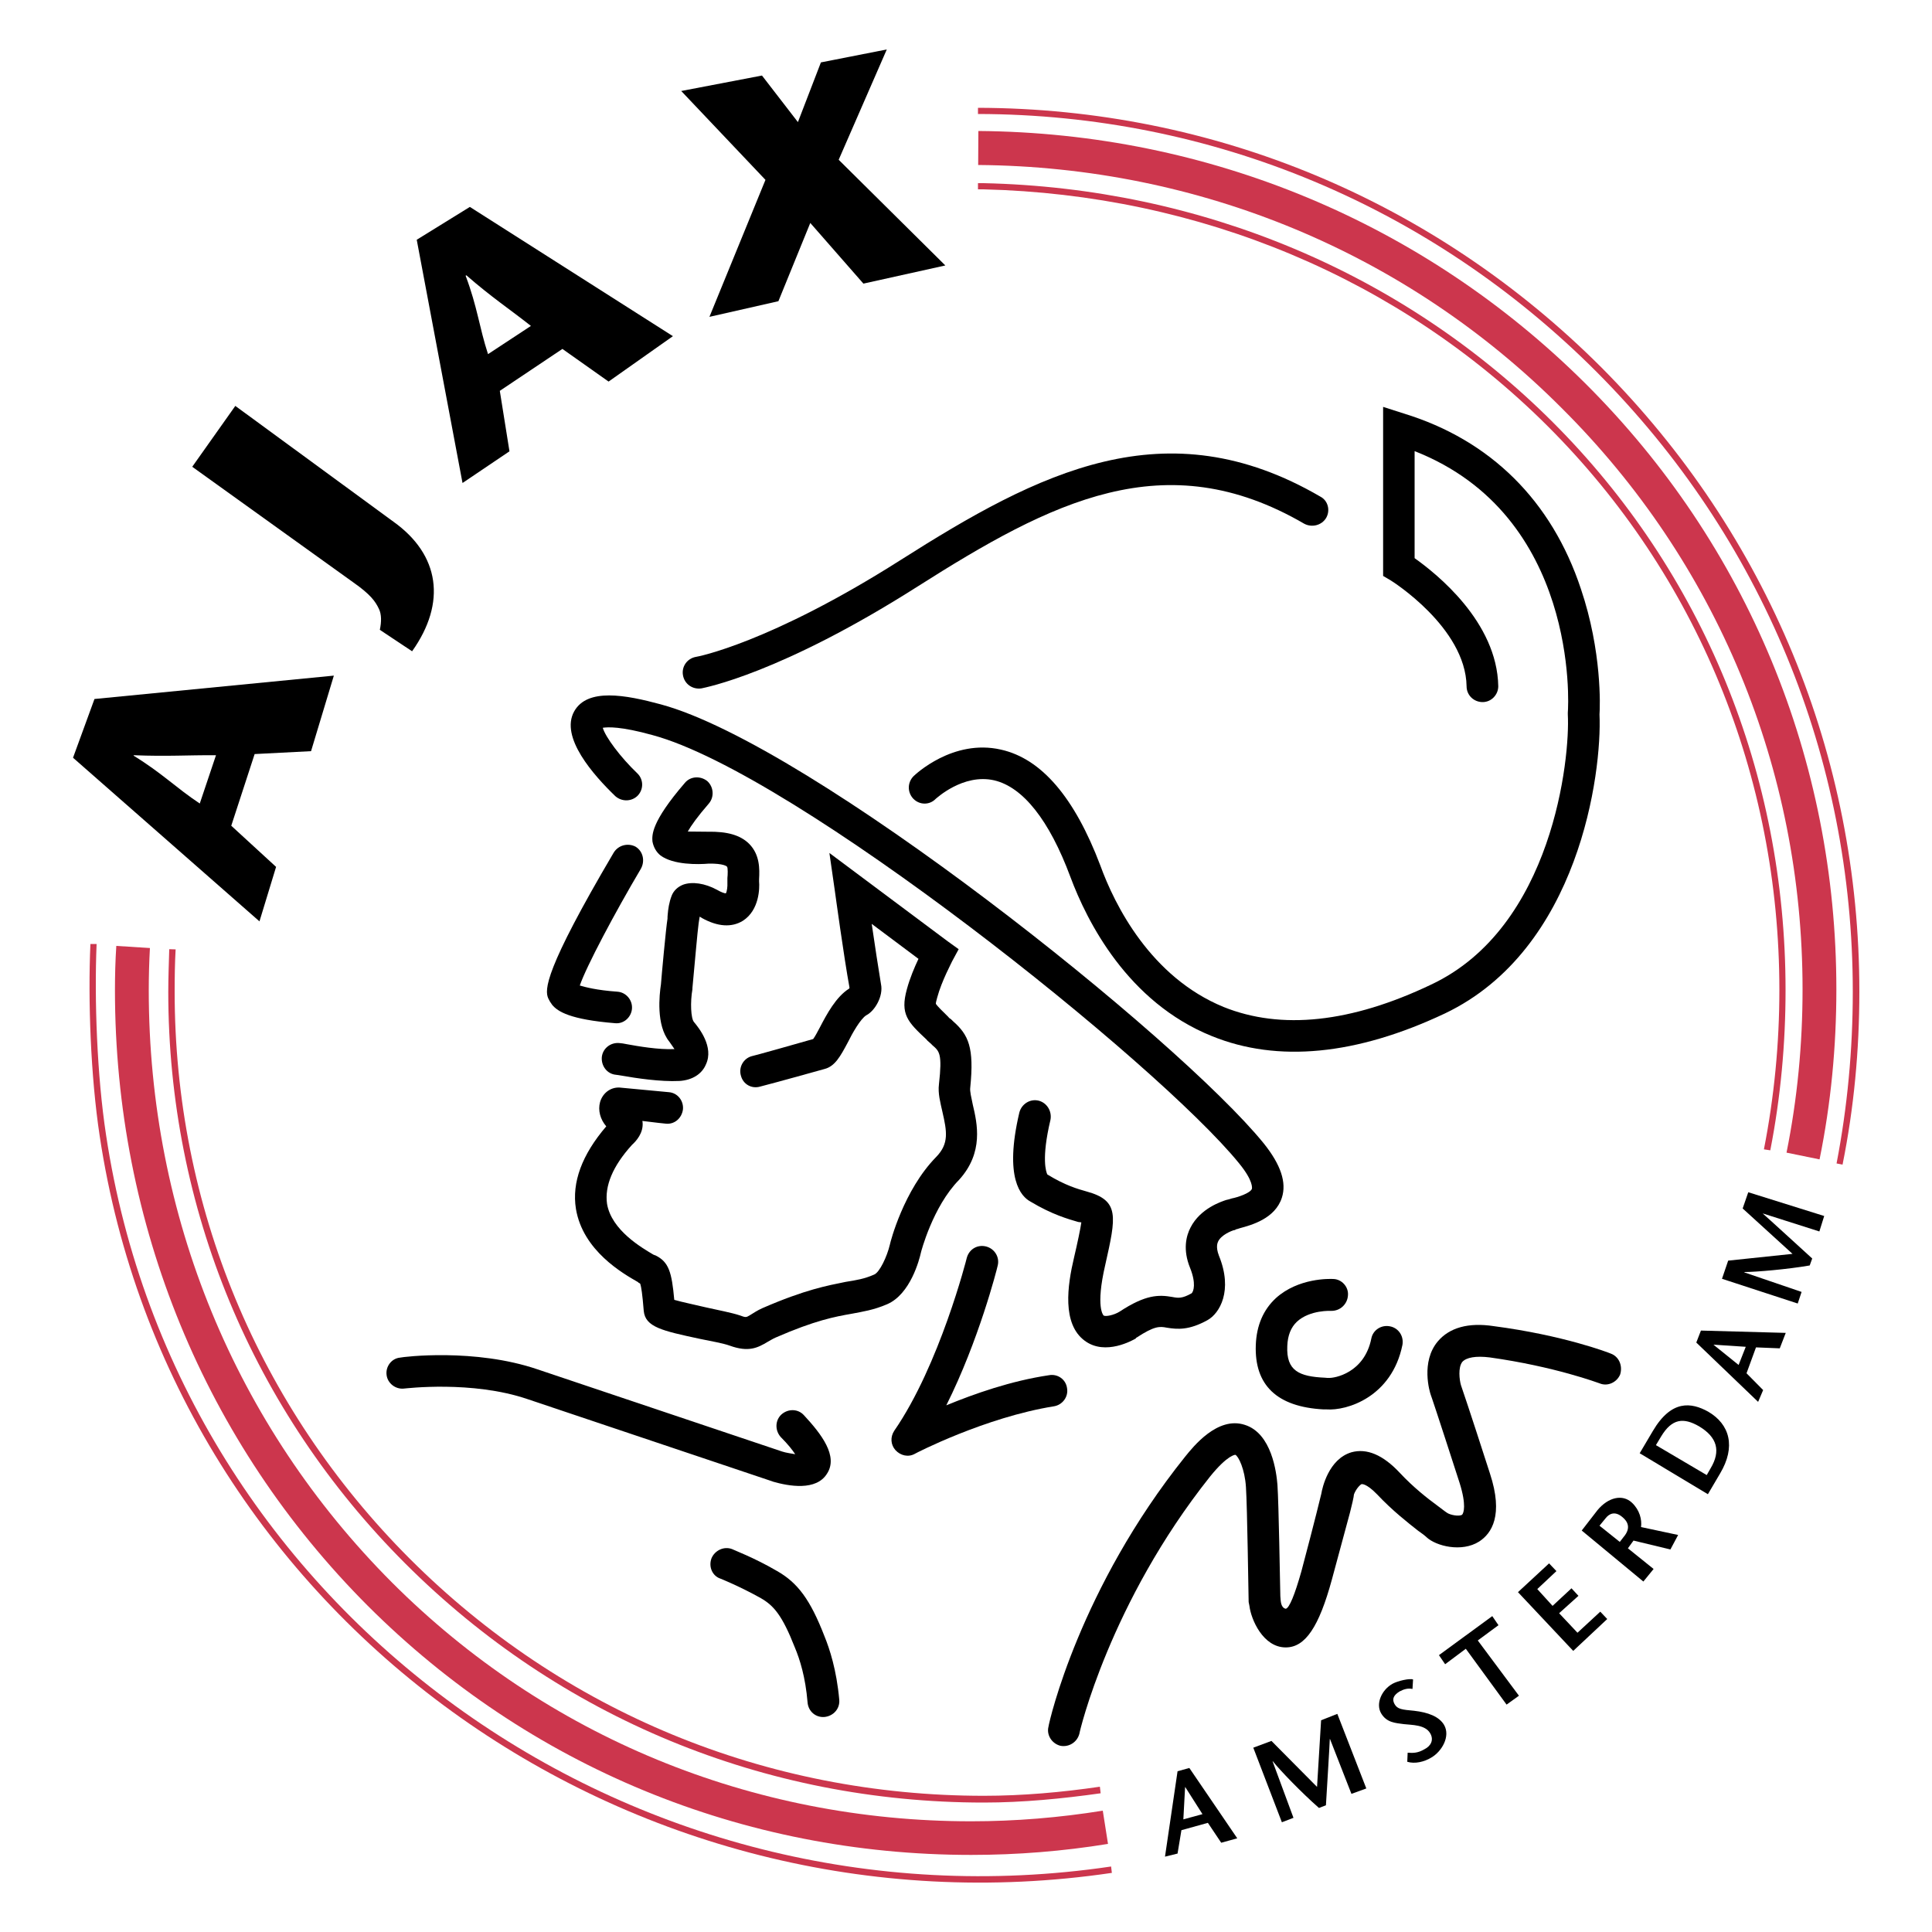 <?xml version="1.0" encoding="UTF-8"?> <svg xmlns="http://www.w3.org/2000/svg" xmlns:xlink="http://www.w3.org/1999/xlink" version="1.0" id="Layer_1" x="0px" y="0px" viewBox="0 0 100 100" style="enable-background:new 0 0 100 100;" xml:space="preserve"> <style type="text/css"> .st0{fill:#CC364D;} </style> <g> <path class="st0" d="M6.02,48.96c-0.05,0.76-0.07,1.52-0.07,2.29c0,12.12,4.66,23.43,13.09,31.87c8.32,8.31,19.4,12.89,31.23,12.89 c2.37,0,4.75-0.19,7.08-0.57l-0.27-1.72c-2.24,0.36-4.53,0.55-6.81,0.55c-11.36,0-22.01-4.39-29.98-12.36 c-8.11-8.13-12.59-19-12.59-30.65c0-0.74,0.02-1.47,0.06-2.19L6.02,48.96"></path> <path class="st0" d="M94.18,60.01c0.59-2.9,0.87-5.84,0.87-8.8c0-11.87-4.61-23.02-13-31.37C73.7,11.54,62.55,6.87,50.64,6.78 l-0.01,1.76C62.06,8.63,72.8,13.08,80.81,21.1c8.06,8.01,12.49,18.71,12.49,30.11c0,2.84-0.27,5.67-0.83,8.45L94.18,60.01"></path> <path class="st0" d="M50.62,5.9c12.12,0.02,23.48,4.79,32.02,13.35C91.2,27.83,95.9,39.22,95.9,51.33c0,3-0.28,5.98-0.84,8.89 l0.31,0.06c0.59-2.93,0.87-5.92,0.87-8.95c0-12.2-4.74-23.66-13.35-32.31C74.26,10.39,62.82,5.61,50.62,5.58V5.9"></path> <path class="st0" d="M57.51,96.61C32.68,100.28,9.21,83.42,5.49,58.75C5.02,55.67,4.88,51.76,5,48.86H4.68 c-0.13,2.91,0.01,6.84,0.48,9.94c3.74,24.86,27.39,41.83,52.39,38.14L57.51,96.61"></path> <path class="st0" d="M50.62,9.8h0.08c0.07,0,0.13,0,0.2,0c11.18,0.27,21.55,4.61,29.22,12.27c7.72,7.71,11.98,18.09,11.98,29.17 c0,2.78-0.27,5.55-0.8,8.25l0.33,0.05c0.53-2.72,0.79-5.49,0.79-8.29c0-11.19-4.28-21.64-12.06-29.41 C72.62,14.12,62.16,9.73,50.9,9.48c-0.05,0-0.13,0-0.2,0h-0.08V9.8"></path> <path class="st0" d="M56.93,92.48c-1.98,0.29-4,0.47-6.01,0.47c-11.25,0-21.78-4.34-29.71-12.27C13.37,72.83,9.04,62.42,9.04,51.33 c0-0.73,0.01-1.48,0.05-2.19l-0.33-0.01c-0.02,0.72-0.05,1.48-0.05,2.21c0,11.18,4.36,21.68,12.26,29.58 c7.99,7.99,18.62,12.38,29.95,12.38c2.02,0,4.06-0.2,6.05-0.48L56.93,92.48"></path> <path d="M24.32,10.71l10.51,6.69l-3.33,2.35l-2.39-1.69l-3.24,2.17l0.5,3.13L23.94,25l-2.37-12.59L24.32,10.71L24.32,10.71z M27.48,16.87c-1.14-0.9-2.02-1.47-3.34-2.62l-0.04,0.02c0.62,1.65,0.7,2.65,1.16,4.06L27.48,16.87"></path> <path d="M4.89,36.18l12.39-1.21l-1.18,3.91l-2.92,0.15l-1.21,3.71l2.32,2.13l-0.86,2.82l-9.65-8.47L4.89,36.18L4.89,36.18z M11.18,39.09c-1.47-0.01-2.51,0.07-4.25,0l-0.02,0.02c1.51,0.93,2.18,1.65,3.43,2.48L11.18,39.09"></path> <path d="M12.18,21.01L20.36,27c2.4,1.71,2.76,4.19,0.97,6.71l-1.67-1.11c0.09-0.42,0.09-0.81-0.05-1.09 c-0.18-0.38-0.43-0.74-1.33-1.37l-8.33-5.98L12.18,21.01"></path> <polyline points="43.41,8.27 48.93,13.74 44.69,14.68 41.94,11.54 40.29,15.59 36.72,16.4 39.62,9.31 35.26,4.71 39.44,3.91 41.3,6.32 42.49,3.23 45.9,2.56 43.41,8.27 "></polyline> <path d="M61.56,91.51l2.48,3.64l-0.83,0.23l-0.69-1.03l-1.37,0.38l-0.2,1.21l-0.65,0.16l0.65-4.42L61.56,91.51L61.56,91.51z M62.24,93.9l-0.89-1.4h-0.01l-0.09,1.67L62.24,93.9"></path> <path d="M88.04,68.87l4.39,0.12l-0.31,0.8l-1.23-0.05l-0.49,1.34l0.86,0.87L91,72.56l-3.2-3.07L88.04,68.87L88.04,68.87z M90.36,69.71L88.7,69.6v0.01l1.29,1.04L90.36,69.71"></path> <path d="M70.72,92.57l-0.77,0.28l-1.11-2.84h-0.01c0.01,0-0.2,3.43-0.2,3.43l-0.36,0.14c-0.88-0.77-2.04-1.97-2.39-2.42l-0.01,0.01 l1.08,2.92l-0.6,0.23l-1.48-3.86l0.94-0.35l2.36,2.38l0.21-3.45l0.84-0.33L70.72,92.57"></path> <path d="M94.42,62.94l-0.25,0.8l-2.92-0.93v0.01c0-0.01,2.55,2.32,2.55,2.32l-0.13,0.36c-1.15,0.2-2.8,0.34-3.38,0.34v0.02 l2.96,1.01l-0.2,0.6l-3.92-1.28l0.32-0.94l3.33-0.35l-2.58-2.35l0.29-0.84L94.42,62.94"></path> <path d="M73.11,87.42c-0.23-0.05-0.45,0.01-0.67,0.13c-0.29,0.18-0.41,0.38-0.26,0.65c0.15,0.27,0.38,0.29,1.02,0.35 c0.7,0.08,1.29,0.29,1.55,0.74c0.33,0.59-0.12,1.37-0.68,1.69c-0.35,0.21-0.83,0.33-1.23,0.21l0.02-0.47 c0.29,0.02,0.53,0.02,0.87-0.18c0.32-0.16,0.5-0.47,0.3-0.82c-0.26-0.46-0.96-0.43-1.37-0.48c-0.43-0.06-0.89-0.07-1.18-0.57 c-0.28-0.5,0.04-1.21,0.6-1.52c0.27-0.15,0.89-0.29,1.06-0.22L73.11,87.42"></path> <polyline points="77.98,88.23 75.87,85.34 74.8,86.14 74.48,85.67 77.24,83.65 77.56,84.12 76.49,84.91 78.62,87.77 77.98,88.23 "></polyline> <polyline points="80.56,81.32 79.57,82.25 80.36,83.12 81.34,82.21 81.7,82.6 80.7,83.5 81.65,84.51 82.83,83.42 83.19,83.8 81.43,85.45 78.57,82.41 80.18,80.92 80.56,81.32 "></polyline> <path d="M81.87,79.22l0.82-1.06c0.55-0.66,1.29-0.84,1.78-0.38c0.4,0.38,0.52,0.87,0.47,1.26l1.92,0.41l-0.4,0.75l-1.91-0.46 l-0.29,0.4l1.33,1.07l-0.53,0.65L81.87,79.22L81.87,79.22z M83.84,79.81l0.2-0.26c0.4-0.47,0.2-0.81-0.07-1.03 c-0.39-0.33-0.69-0.16-0.86,0.06l-0.32,0.39L83.84,79.81"></path> <path d="M85.55,74.07c0.96-1.63,1.99-1.49,2.87-1c1.11,0.65,1.44,1.81,0.61,3.2l-0.63,1.07l-3.53-2.12L85.55,74.07L85.55,74.07z M88.34,76.35l0.2-0.35c0.54-0.9,0.34-1.61-0.59-2.17c-0.81-0.47-1.41-0.41-1.97,0.52l-0.27,0.45L88.34,76.35"></path> <path d="M65.41,59.18c-4.42-5.44-23.4-20.61-31.2-22.72c-1.84-0.5-3.81-0.86-4.49,0.36c-0.75,1.34,1.01,3.31,2.13,4.39 c0.33,0.29,0.83,0.29,1.15-0.02c0.33-0.34,0.31-0.86-0.02-1.17c-0.86-0.82-1.65-1.88-1.78-2.35c0.25-0.04,0.93-0.08,2.58,0.38 c7.39,1.99,26.16,16.99,30.36,22.17c0.75,0.92,0.66,1.28,0.66,1.31c-0.08,0.23-0.77,0.45-1.04,0.5c-0.11,0.04-0.2,0.06-0.29,0.08 c-0.21,0.07-1.34,0.42-1.85,1.43c-0.22,0.42-0.41,1.14-0.02,2.09c0.32,0.8,0.18,1.21,0.08,1.31c-0.5,0.28-0.69,0.25-1.01,0.19 c-0.69-0.12-1.37-0.13-2.72,0.76c-0.29,0.18-0.72,0.27-0.83,0.2c0-0.01-0.43-0.4,0.09-2.63c0.56-2.5,0.75-3.32-0.97-3.79 c-0.46-0.13-1.1-0.31-2.03-0.88c-0.06-0.12-0.32-0.8,0.16-2.82c0.09-0.45-0.18-0.89-0.61-1c-0.45-0.11-0.89,0.18-1,0.62 c-0.8,3.4,0.09,4.34,0.57,4.6c1.13,0.68,1.97,0.91,2.48,1.06c0.06,0,0.11,0.02,0.16,0.02c-0.05,0.35-0.2,1.06-0.38,1.83 c-0.34,1.43-0.63,3.43,0.56,4.3c1.07,0.79,2.49-0.04,2.64-0.12l0.01-0.04h0.02c0.94-0.62,1.21-0.59,1.57-0.52 c0.56,0.09,1.15,0.14,2.11-0.39c0.63-0.35,1.33-1.53,0.59-3.34c-0.18-0.47-0.06-0.68-0.04-0.73c0.16-0.34,0.68-0.55,0.83-0.59h0.04 l0.05-0.04c0.04,0,0.14-0.04,0.21-0.06c0.59-0.16,1.82-0.49,2.17-1.58C66.6,61.21,66.3,60.29,65.41,59.18"></path> <path d="M36.31,35.63c0.16-0.04,4.07-0.75,11.18-5.27c6.93-4.4,12.81-7.45,20.02-3.25c0.4,0.21,0.9,0.08,1.13-0.3 c0.23-0.4,0.09-0.9-0.29-1.1c-8.01-4.67-14.58-1.27-21.74,3.28C39.82,33.3,36.06,34,36.02,34l0,0c-0.45,0.08-0.75,0.5-0.67,0.95 C35.43,35.41,35.85,35.7,36.31,35.63"></path> <path d="M81.83,30.49c-1.51-4.57-4.69-7.72-9.18-9.09l-1.06-0.34v8.75l0.39,0.23c0.04,0.02,3.88,2.43,3.93,5.48 c0,0.47,0.38,0.82,0.83,0.82c0.46,0,0.81-0.39,0.81-0.82c-0.06-3.33-3.19-5.82-4.33-6.63v-5.54c8.48,3.33,7.97,13.1,7.93,13.53 v0.11c0.12,2.21-0.76,11-7.07,13.97c-4.15,1.98-7.77,2.36-10.75,1.16c-3.77-1.55-5.63-5.26-6.38-7.33 c-1.33-3.51-3.04-5.52-5.14-5.99c-2.49-0.57-4.45,1.3-4.53,1.38c-0.32,0.33-0.32,0.84,0,1.17c0.32,0.32,0.83,0.33,1.15,0l0,0 c0.01,0,1.41-1.33,3.03-0.96c1.49,0.35,2.85,2.06,3.94,4.99c0.86,2.31,2.96,6.49,7.33,8.25c3.4,1.38,7.47,0.99,12.05-1.17 c6.97-3.32,8.14-12.47,8.01-15.48C82.82,36.57,82.92,33.72,81.83,30.49"></path> <path d="M33.17,44.97c0.23-0.41,0.11-0.92-0.28-1.15c-0.39-0.2-0.89-0.08-1.13,0.32c-3.59,6.09-3.58,7.1-3.38,7.54 c0.05,0.11,0.11,0.21,0.2,0.33c0.29,0.35,0.93,0.76,3.25,0.95c0.46,0.05,0.84-0.31,0.88-0.74c0.04-0.46-0.31-0.86-0.75-0.89 c-1.11-0.08-1.67-0.24-1.95-0.32C30.35,50.02,31.82,47.25,33.17,44.97"></path> <path d="M38.78,43.68c-0.45-0.45-1.13-0.65-2.15-0.63l-1.03-0.01c0.16-0.29,0.5-0.77,1.09-1.45c0.29-0.34,0.25-0.86-0.08-1.16 c-0.35-0.28-0.87-0.26-1.16,0.09c-1.77,2.05-1.7,2.72-1.68,3.03c0.05,0.28,0.19,0.55,0.42,0.73c0.66,0.49,1.94,0.47,2.5,0.42 c0.76-0.01,0.93,0.14,0.94,0.16c0.05,0.05,0.04,0.41,0.02,0.59v0.23c0.01,0.21-0.02,0.46-0.08,0.56c-0.06,0-0.21-0.04-0.47-0.19 c-0.61-0.33-1.27-0.43-1.74-0.26c-0.28,0.11-0.49,0.31-0.59,0.56c-0.14,0.35-0.19,0.73-0.21,0.99c-0.01,0.08-0.01,0.15-0.01,0.21 c-0.08,0.47-0.31,3-0.34,3.4c-0.08,0.53-0.26,2.11,0.43,2.96c0.13,0.19,0.22,0.31,0.27,0.39c-0.82,0.04-1.9-0.15-2.45-0.25 c-0.18-0.04-0.29-0.05-0.39-0.06c-0.46-0.05-0.87,0.27-0.92,0.72c-0.04,0.47,0.28,0.88,0.73,0.92c0.05,0.01,0.19,0.02,0.33,0.05 c0.68,0.12,1.97,0.32,2.96,0.27c0.65-0.04,1.16-0.35,1.37-0.86c0.42-0.9-0.36-1.88-0.62-2.19c-0.16-0.18-0.2-1.02-0.08-1.7v-0.06 c0.11-1.17,0.27-3.01,0.32-3.34c0.02-0.09,0.02-0.18,0.04-0.26c0.01-0.04,0.01-0.07,0.01-0.09c0.02,0.01,0.07,0.02,0.11,0.06 c0.84,0.47,1.56,0.5,2.13,0.15c0.86-0.55,0.87-1.71,0.84-2.03v-0.12C39.32,44.97,39.33,44.24,38.78,43.68"></path> <path d="M55.23,71.85c-0.06-0.45-0.48-0.75-0.93-0.67c-1.97,0.29-3.89,0.97-5.32,1.56c1.68-3.35,2.62-7.04,2.66-7.23 c0.11-0.43-0.15-0.87-0.59-0.99c-0.46-0.12-0.89,0.14-1.01,0.59c-0.01,0.05-1.41,5.55-3.75,8.94c-0.22,0.33-0.19,0.73,0.06,1.01 c0.26,0.28,0.66,0.38,1,0.19c0.02-0.02,3.64-1.89,7.2-2.46C54.99,72.72,55.31,72.3,55.23,71.85"></path> <path d="M69.01,66.2c-0.19-0.01-1.81-0.06-2.97,0.99c-0.65,0.6-1,1.41-1.04,2.42c-0.08,2.09,1.1,3.21,3.5,3.34 c0.07,0,0.12,0,0.16,0c1.04,0.08,3.38-0.63,3.93-3.34c0.08-0.46-0.21-0.88-0.65-0.96c-0.45-0.09-0.88,0.2-0.96,0.63 c-0.36,1.79-1.91,2.06-2.21,2.04c-0.05,0-0.12,0-0.19-0.01c-1.33-0.06-2.01-0.35-1.95-1.64c0.02-0.55,0.19-0.97,0.5-1.26 c0.67-0.62,1.77-0.56,1.78-0.56h-0.01c0.46,0.01,0.84-0.34,0.87-0.8C69.81,66.61,69.45,66.21,69.01,66.2"></path> <path d="M37.29,81.71L37.29,81.71c0.01,0,1.04,0.42,2.09,1.01c0.66,0.38,1.1,0.87,1.76,2.55c0.26,0.62,0.55,1.53,0.66,2.85 c0.04,0.47,0.43,0.79,0.88,0.75c0.46-0.05,0.8-0.43,0.76-0.89c-0.14-1.55-0.5-2.64-0.77-3.3c-0.73-1.88-1.38-2.76-2.46-3.37 c-1.16-0.68-2.28-1.1-2.32-1.13c-0.42-0.16-0.89,0.07-1.06,0.47C36.66,81.09,36.87,81.57,37.29,81.71"></path> <path d="M41.61,73.25c-0.31-0.34-0.82-0.34-1.16-0.04c-0.33,0.3-0.35,0.82-0.04,1.17c0.39,0.39,0.61,0.68,0.75,0.89 c-0.21-0.04-0.47-0.07-0.68-0.14l-12.65-4.25c-3.25-1.11-6.97-0.65-7.12-0.61c-0.45,0.04-0.76,0.47-0.7,0.9 c0.05,0.43,0.47,0.76,0.92,0.7c0.04,0,3.51-0.43,6.38,0.55l12.68,4.26c0,0,0.01,0,0.02,0.01c0.8,0.23,2.24,0.5,2.8-0.42 C43.39,75.37,42.53,74.24,41.61,73.25"></path> <path d="M83.37,70.06L83.37,70.06c-0.11-0.05-2.46-0.95-6.06-1.42c-1.31-0.2-2.29,0.08-2.89,0.79c-0.89,1.06-0.42,2.62-0.36,2.78 c0.02,0.05,0.27,0.77,1.49,4.55c0.36,1.15,0.21,1.55,0.13,1.64c-0.16,0.11-0.62,0.01-0.77-0.09c-0.14-0.09-0.31-0.23-0.54-0.4 c-0.48-0.35-1.22-0.93-1.92-1.68c-0.87-0.93-1.71-1.28-2.5-1.06c-1.18,0.35-1.51,1.84-1.56,2.15c0,0-0.31,1.3-1.03,4.01 c-0.34,1.2-0.62,1.9-0.81,1.94c-0.26-0.06-0.26-0.39-0.28-0.65c-0.02-0.75-0.08-4.75-0.15-5.77c-0.05-0.62-0.29-2.66-1.69-3.1 c-1.41-0.46-2.67,1.13-3.09,1.65c-5.45,6.8-7.03,13.67-7.07,13.97c-0.11,0.42,0.16,0.87,0.61,0.99c0.45,0.09,0.88-0.19,0.99-0.63 c0-0.07,1.57-6.78,6.76-13.3c0.92-1.14,1.31-1.13,1.31-1.13c0.16,0.07,0.49,0.73,0.55,1.67c0.07,1.06,0.13,5.68,0.14,5.95l0.04,0.2 c0.08,0.69,0.7,2.15,1.88,2.15c1.01,0,1.72-1.06,2.39-3.52l0.94-3.48c0.08-0.31,0.2-0.82,0.2-0.92c0.11-0.29,0.31-0.49,0.39-0.53 c0,0,0.23-0.07,0.81,0.53c0.79,0.84,1.6,1.47,2.12,1.88c0.19,0.13,0.36,0.26,0.43,0.33c0.5,0.47,1.83,0.8,2.73,0.23 c0.65-0.42,1.27-1.36,0.56-3.52c-1.14-3.54-1.45-4.42-1.5-4.57c-0.08-0.27-0.16-0.92,0.07-1.21c0.21-0.23,0.7-0.32,1.42-0.23 c3.37,0.47,5.64,1.33,5.68,1.34c0.42,0.18,0.9-0.05,1.07-0.46C84,70.68,83.79,70.21,83.37,70.06"></path> <path d="M50.35,57.17c-0.07-0.35-0.16-0.69-0.13-0.88c0.21-2.08-0.09-2.73-0.9-3.44c-0.06-0.07-0.12-0.12-0.19-0.16l-0.06-0.07 c-0.28-0.27-0.56-0.55-0.63-0.66c0-0.05,0.01-0.13,0.07-0.33c0.23-0.86,0.77-1.85,0.77-1.87l0.34-0.63l-0.57-0.41l-6.12-4.57 l0.28,1.95c0.02,0.14,0.47,3.44,0.76,5.02c0,0.01-0.01,0.05-0.02,0.05c-0.68,0.43-1.15,1.31-1.52,2.02 c-0.11,0.21-0.25,0.47-0.34,0.59c-0.76,0.22-3.07,0.87-3.19,0.89c-0.42,0.12-0.68,0.57-0.55,1.01c0.12,0.45,0.56,0.69,1,0.56 c1.01-0.26,3-0.82,3.33-0.91c0.54-0.14,0.82-0.66,1.2-1.37c0.23-0.47,0.66-1.23,0.96-1.41c0.45-0.23,0.89-1,0.76-1.61 c-0.13-0.77-0.32-2.03-0.48-3.12l2.42,1.81c-0.2,0.42-0.45,1.01-0.6,1.57c-0.36,1.3,0.05,1.7,1.01,2.6l0.06,0.07 c0.09,0.08,0.18,0.15,0.25,0.23c0.36,0.31,0.52,0.43,0.34,2.02c-0.06,0.47,0.07,0.94,0.18,1.43c0.23,1.01,0.35,1.64-0.32,2.33 c-1.69,1.72-2.38,4.42-2.4,4.54c-0.15,0.63-0.53,1.43-0.81,1.55c-0.52,0.23-0.93,0.29-1.48,0.38c-0.93,0.19-2.08,0.39-4.31,1.36 c-0.27,0.12-0.47,0.26-0.62,0.35c-0.23,0.14-0.23,0.14-0.56,0.02c-0.43-0.14-1.07-0.26-1.74-0.41c-0.49-0.12-1.23-0.27-1.64-0.39 c-0.13-1.43-0.28-1.96-0.97-2.3c-0.02-0.01-0.05-0.01-0.06-0.02l-0.05-0.02c-0.59-0.35-2.17-1.26-2.4-2.63 c-0.13-0.92,0.29-1.95,1.29-3.05c0.21-0.19,0.6-0.61,0.55-1.17c0,0-0.01-0.04-0.01-0.07c0.6,0.08,1.21,0.14,1.21,0.14 c0.45,0.05,0.83-0.28,0.89-0.74c0.04-0.46-0.29-0.86-0.74-0.89l-2.45-0.23c-0.49-0.07-0.95,0.23-1.1,0.74 c-0.12,0.43,0.01,0.9,0.32,1.26c-1.26,1.47-1.79,2.9-1.57,4.27c0.36,2.17,2.44,3.35,3.21,3.79l0.04,0.04 c0.04,0.01,0.07,0.04,0.08,0.05c0.05,0.15,0.11,0.53,0.18,1.4c0.08,0.84,0.95,1.03,2.91,1.45c0.59,0.12,1.21,0.23,1.54,0.35 c0.97,0.35,1.44,0.12,1.97-0.2c0.13-0.07,0.25-0.15,0.41-0.22c2.04-0.89,3.07-1.08,3.93-1.23c0.57-0.11,1.13-0.19,1.83-0.49 c1.22-0.52,1.68-2.33,1.76-2.69c0-0.01,0.61-2.37,1.97-3.75C50.93,59.65,50.58,58.15,50.35,57.17L50.35,57.17z M43.97,51.16 L43.97,51.16L43.97,51.16z M43.97,51.13L43.97,51.13c0.02,0,0.05-0.01,0.08-0.04C44.02,51.09,44,51.13,43.97,51.13"></path> </g> </svg> 